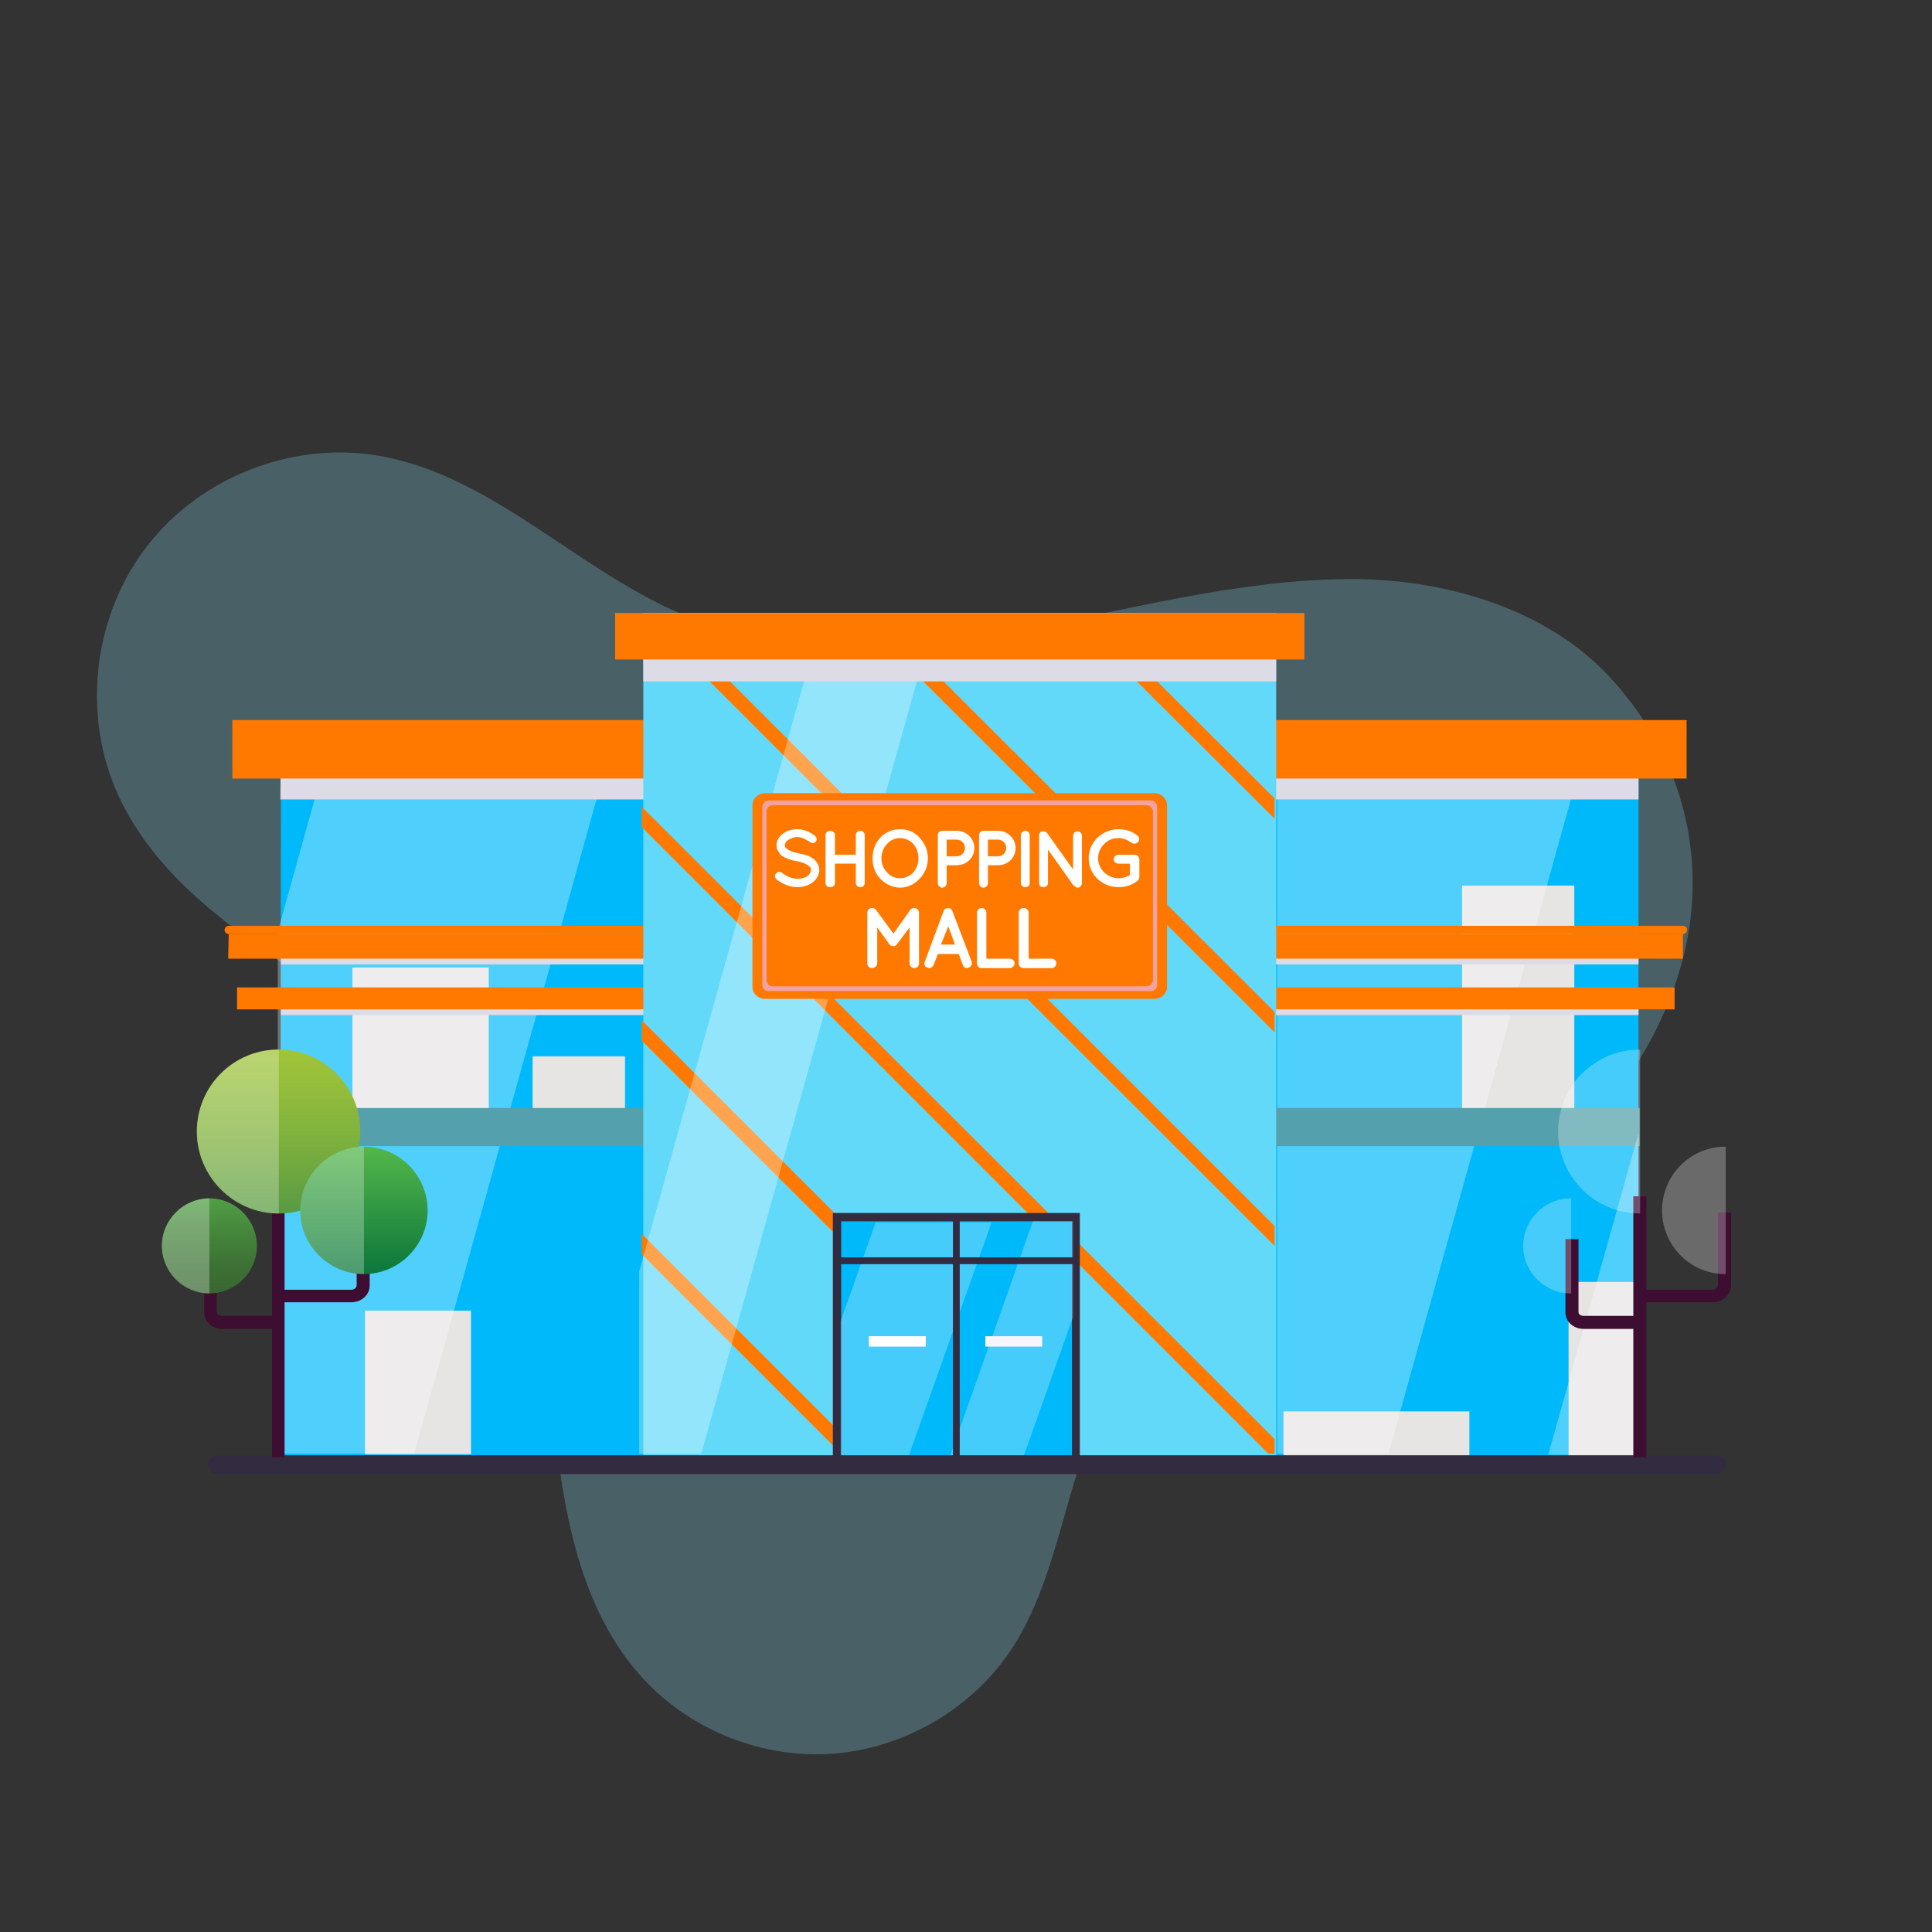 <svg xmlns="http://www.w3.org/2000/svg" viewBox="0 0 370 370" width="286" height="286"><rect x="0" y="0" width="370" height="370" fill="#333333" stroke="none"/><title>ShoppingMall</title><defs><linearGradient id="g1" x2="1" gradientUnits="userSpaceOnUse" gradientTransform="matrix(0,-32.14,32.14,0,53.35,231.96)"><stop offset="0" stop-color="#599b43"></stop><stop offset=".39" stop-color="#7baf3e"></stop><stop offset=".78" stop-color="#97bf3b"></stop><stop offset="1" stop-color="#a2c63a"></stop></linearGradient><linearGradient id="g2" x2="1" gradientUnits="userSpaceOnUse" gradientTransform="matrix(0,18.17,-18.17,0,40.09,229.17)"><stop offset="0" stop-color="#51a145"></stop><stop offset=".28" stop-color="#488c3e"></stop><stop offset=".73" stop-color="#3d7135"></stop><stop offset="1" stop-color="#396732"></stop></linearGradient><linearGradient id="g3" x2="1" gradientUnits="userSpaceOnUse" gradientTransform="matrix(0,26.9,-26.9,0,69.71,219.05)"><stop offset="0" stop-color="#55b84b"></stop><stop offset="1" stop-color="#05723a"></stop></linearGradient><linearGradient id="g4" x2="1" gradientUnits="userSpaceOnUse" gradientTransform="matrix(NaN,NaN,NaN,NaN,NaN,NaN)"><stop offset="0" stop-color="#599b43"></stop><stop offset=".39" stop-color="#7baf3e"></stop><stop offset=".78" stop-color="#97bf3b"></stop><stop offset="1" stop-color="#a2c63a"></stop></linearGradient><linearGradient id="g5" x2="1" gradientUnits="userSpaceOnUse" gradientTransform="matrix(NaN,NaN,NaN,NaN,NaN,NaN)"><stop offset="0" stop-color="#51a145"></stop><stop offset=".28" stop-color="#488c3e"></stop><stop offset=".73" stop-color="#3d7135"></stop><stop offset="1" stop-color="#396732"></stop></linearGradient><linearGradient id="g6" x2="1" gradientUnits="userSpaceOnUse" gradientTransform="matrix(NaN,NaN,NaN,NaN,NaN,NaN)"><stop offset="0" stop-color="#55b84b"></stop><stop offset="1" stop-color="#05723a"></stop></linearGradient></defs><style>		.s0 { opacity: .25;fill: #8eeaff } 		.s1 { fill: #00b9fa } 		.s2 { mix-blend-mode: multiply;fill: #e7e4e4 } 		.s3 { opacity: .31;mix-blend-mode: overlay;fill: #ffffff } 		.s4 { mix-blend-mode: multiply;fill: #dddbe5 } 		.s5 { fill: #ff7900 } 		.s6 { fill: #54a0ac } 		.s7 { fill: #62d9f9 } 		.s8 { fill: #f1a3a4 } 		.s9 { fill: #ffffff } 		.s10 { fill: #332b40 } 		.s11 { opacity: .27;mix-blend-mode: overlay;fill: #ffffff } 		.s12 { fill: #f6f6fa } 		.s13 { fill: #3e0d32 } 		.s14 { fill: url(#g1) } 		.s15 { opacity: .27;fill: #ffffff } 		.s16 { fill: url(#g2) } 		.s17 { fill: url(#g3) } 		.s18 { fill: url(#g4) } 		.s19 { fill: url(#g5) } 		.s20 { fill: url(#g6) } 	</style><g><g id="Layer_1"><path class="s0" d="m257.9 110.9c-21.5 0.2-42.4 6.1-63.5 9.9-21.1 3.7-43.6 5.2-63.4-3-20.6-8.6-37-27.1-59-30.6-16.2-2.6-33.5 4.2-43.6 17.1-10.2 12.9-12.7 31.3-6.4 46.5 12.9 30.9 54.3 39.9 71.8 68.5 9.4 15.3 10.5 34.1 12.2 52.1 1.8 17.9 5 36.9 17.2 50.1 9.3 10.1 23.3 15.5 36.9 14.3 13.6-1.2 26.5-8.9 33.9-20.4 10.4-16.2 10-37.9 21.8-53.1 7.8-10 20-15.7 32.2-19.7 12.1-3.9 24.8-6.5 36.2-12.2 18.6-9.3 32.8-26.8 38.1-46.8 4.2-16.1 2-36.4-13.8-53.7-12.6-13.8-32.9-19.2-50.6-19"></path><g><g><path fill-rule="evenodd" class="s1" d="m53.8 138.9h260v140h-260.1z"></path><g><path fill-rule="evenodd" class="s2" d="m67.5 185.3h26.1v27.2h-26.1z"></path><path fill-rule="evenodd" class="s2" d="m102 202.3h17.7v10.2h-17.7z"></path><path fill-rule="evenodd" class="s2" d="m280 169.6h21.5v43.5h-21.5z"></path><path fill-rule="evenodd" class="s2" d="m300.4 245.5h12.6v33.8h-12.6z"></path><path fill-rule="evenodd" class="s2" d="m245.8 270.3h35.6v8.5h-35.6z"></path><path fill-rule="evenodd" class="s2" d="m69.9 251h20.3v27.5h-20.3z"></path></g><path fill-rule="evenodd" class="s3" d="m244.6 146.8v131.6h21.3l36.7-131.6h-58z"></path><path fill-rule="evenodd" class="s3" d="m62.3 145.7l-9.1 32.7v100h26.1l37-132.7h-54z"></path><g><path fill-rule="evenodd" class="s4" d="m53.8 180.1h260v4.6h-260z"></path><path fill-rule="evenodd" class="s4" d="m53.8 190.3l260-0.1v4.2h-260z"></path><path fill-rule="evenodd" class="s5" d="m43.8 178.9h278.5v4.7h-278.6z"></path><path fill-rule="evenodd" class="s5" d="m45.4 189.1h275.3v4.2h-275.3z"></path></g><path fill-rule="evenodd" class="s6" d="m53.2 212.2h260.8v7.3h-260.8z"></path><path fill-rule="evenodd" class="s4" d="m53.8 138.9h260v14.2h-260.1z"></path><path class="s5" d="m323.1 178.1c0 0.4-0.4 0.8-0.8 0.8h-278.5c-0.4 0-0.8-0.4-0.8-0.8 0-0.4 0.4-0.8 0.8-0.8h278.5c0.4 0 0.8 0.4 0.8 0.8z"></path><path fill-rule="evenodd" class="s5" d="m44.5 137.9h278.5v11.2h-278.5z"></path><g><path fill-rule="evenodd" class="s7" d="m123.2 117.4h121.2v161.5h-121.2z"></path><g><path fill-rule="evenodd" class="s5" d="m165 278.4l-42.1-42.1v3.9l38.2 38.2h3.9z"></path><path fill-rule="evenodd" class="s5" d="m205.9 278.4l-83-83v3.9l79.1 79.1h3.9z"></path><path fill-rule="evenodd" class="s5" d="m244.1 278.4v-2.8l-121.2-121.1v3.9l120 120h1.2z"></path><path fill-rule="evenodd" class="s5" d="m131.2 125.8l112.9 112.8v-3.8l-109-109h-3.9z"></path><path fill-rule="evenodd" class="s5" d="m172.1 125.8l72 71.9v-3.9l-68.1-68h-3.9z"></path><path fill-rule="evenodd" class="s5" d="m213 125.8l31.1 31v-3.9l-27.2-27.1h-3.9z"></path></g><path fill-rule="evenodd" class="s3" d="m155.1 126.5l-32.7 117v34.9h11.9l42.4-151.9h-21.6z"></path><path fill-rule="evenodd" class="s3" d="m313.8 278.6v-61.6l-17.3 61.6h17.3z"></path><g><path class="s5" d="m146.5 151.9h74.6c1.3 0 2.4 1 2.4 2.3v34.8c0 1.3-1.1 2.3-2.4 2.3h-74.6c-1.3 0-2.4-1-2.4-2.3v-34.8c0-1.3 1.1-2.3 2.4-2.3z"></path><path class="s8" d="m147.2 189.8c-0.7 0-1.2-0.5-1.2-1.2v-34c0-0.7 0.5-1.3 1.2-1.3h73.2c0.7 0 1.2 0.6 1.2 1.3v34c0 0.7-0.5 1.2-1.2 1.2z"></path><path class="s5" d="m148 188.9c-0.7 0-1.2-0.6-1.2-1.2v-32.3c0-0.6 0.5-1.2 1.2-1.2h71.6c0.6 0 1.2 0.6 1.2 1.2v32.3c0 0.6-0.6 1.2-1.2 1.2z"></path><g><g><path class="s9" d="m148.6 167.3c0.3-0.4 0.8-0.4 1.1-0.2 0.7 0.6 1.9 1.2 3 1.2 0.8 0 1.5-0.2 1.9-0.5 0.5-0.4 0.7-0.8 0.7-1.2 0-0.2 0-0.3-0.1-0.5q-0.2-0.2-0.5-0.4c-0.4-0.3-1.2-0.6-2.1-0.8h-0.1c-0.7-0.1-1.4-0.3-2-0.6-0.6-0.2-1.1-0.6-1.4-1.2q-0.4-0.5-0.4-1.2c0-1 0.6-1.8 1.3-2.3 0.7-0.5 1.7-0.8 2.7-0.8 1.5 0 2.6 0.7 3.3 1.2 0.4 0.3 0.5 0.8 0.3 1.1-0.3 0.4-0.8 0.5-1.1 0.2-0.8-0.5-1.6-1-2.5-1-0.7 0-1.3 0.3-1.8 0.6-0.4 0.3-0.6 0.6-0.6 1 0 0.1 0.1 0.3 0.1 0.4q0.2 0.2 0.5 0.4c0.4 0.3 1.1 0.5 1.9 0.7q1.2 0.2 2.2 0.6c0.6 0.3 1.2 0.7 1.5 1.3 0.3 0.4 0.4 0.9 0.4 1.3 0 1-0.6 1.9-1.3 2.4-0.8 0.6-1.8 0.9-2.9 0.9-1.7 0-3.1-0.8-4-1.5-0.3-0.3-0.4-0.8-0.1-1.1z"></path><path class="s9" d="m158.1 169.1v-9.2c0-0.4 0.4-0.8 0.9-0.8 0.5 0 0.9 0.4 0.9 0.8v3.8h4v-3.8c0-0.4 0.4-0.8 0.9-0.8 0.4 0 0.8 0.4 0.8 0.8v9.2c0 0.5-0.4 0.8-0.8 0.8-0.5 0-0.9-0.3-0.9-0.8v-3.7h-4v3.7c0 0.5-0.4 0.8-0.9 0.8-0.5 0-0.9-0.3-0.9-0.8z"></path><path class="s9" d="m176.1 160.4c1 1.1 1.6 2.4 1.6 4 0 1.5-0.6 2.9-1.6 3.9-0.9 1-2.3 1.7-3.7 1.7-1.4 0-2.9-0.7-3.8-1.7-1-1-1.5-2.4-1.5-3.9 0-1.6 0.5-2.9 1.5-4 0.9-1 2.3-1.6 3.8-1.6 1.5 0 2.8 0.6 3.7 1.6zm-0.2 4c0-1.1-0.4-2.1-1-2.8-0.7-0.7-1.6-1.1-2.5-1.1-1 0-1.9 0.4-2.5 1.1-0.7 0.7-1.1 1.7-1.1 2.8 0 1 0.4 2 1.1 2.7 0.6 0.7 1.5 1.1 2.5 1.1 0.9 0 1.8-0.4 2.5-1.1 0.6-0.7 1-1.7 1-2.7z"></path><path class="s9" d="m183.2 165.7h-1.9v3.4c0 0.5-0.4 0.9-0.9 0.9-0.4 0-0.8-0.4-0.8-0.9v-9.2c0-0.4 0.4-0.8 0.8-0.8h2.8c1.9 0 3.4 1.5 3.4 3.3 0 1.9-1.5 3.3-3.4 3.3zm-1.9-1.7h1.9c0.9 0 1.6-0.7 1.6-1.6 0-0.9-0.7-1.6-1.6-1.6h-1.9z"></path><path class="s9" d="m191.1 165.7h-1.9v3.4c0 0.5-0.4 0.9-0.9 0.9-0.4 0-0.8-0.4-0.8-0.9v-9.2c0-0.4 0.4-0.8 0.8-0.8h2.8c1.9 0 3.4 1.5 3.4 3.3 0 1.9-1.5 3.3-3.4 3.3zm-1.9-1.7h1.9c0.9 0 1.6-0.7 1.6-1.6 0-0.9-0.7-1.6-1.6-1.6h-1.9z"></path><path class="s9" d="m195.5 159.9c0-0.4 0.4-0.8 0.9-0.8 0.4 0 0.8 0.4 0.8 0.8v9.2c0 0.5-0.4 0.8-0.8 0.8-0.5 0-0.9-0.3-0.9-0.8z"></path><path class="s9" d="m200.7 169.1c0 0.5-0.4 0.8-0.9 0.8-0.5 0-0.8-0.3-0.8-0.8v-9c0-0.3 0.1-0.6 0.3-0.8 0.4-0.2 0.9-0.1 1.2 0.2l5 7v-6.4c0-0.5 0.4-0.9 0.9-0.9 0.4 0 0.8 0.4 0.8 0.9v9c0 0.5-0.4 0.9-0.8 0.9-0.3 0-0.5-0.2-0.7-0.4q0 0-0.1 0l-4.9-6.9c0 0 0 6.4 0 6.4z"></path><path class="s9" d="m208.5 164.4c0-3.2 2.6-5.6 5.8-5.6 1.3 0 2.5 0.4 3.5 1.2 0.4 0.3 0.5 0.8 0.2 1.2-0.3 0.4-0.9 0.5-1.3 0.2-0.7-0.5-1.5-0.9-2.5-0.9-1.1 0-2.1 0.4-2.8 1.2-0.7 0.7-1.1 1.6-1.1 2.7 0 1 0.4 1.9 1.1 2.6 0.7 0.7 1.7 1.2 2.8 1.2 0.8 0 1.6-0.3 2.2-0.6v-2.2h-2.2c-0.5 0-0.9-0.4-0.9-0.8 0-0.5 0.4-0.9 0.9-0.9h3.1c0.5 0 0.9 0.4 0.9 0.9v3.4c0 0.1-0.1 0.2-0.1 0.3q0 0 0 0v0.1q-0.1 0.2-0.3 0.3c-1 0.8-2.2 1.2-3.6 1.2-3.1 0-5.7-2.4-5.7-5.5z"></path></g><g><path class="s9" d="m176 174.8v9.7c0 0.5-0.4 0.9-0.9 0.9-0.5 0-0.9-0.4-0.9-0.9v-6.9l-2.4 3.2q-0.2 0.4-0.7 0.4c-0.3 0-0.6-0.1-0.8-0.4l-2.3-3.2v6.9c0 0.5-0.5 0.9-1 0.9-0.5 0-0.9-0.4-0.9-0.9v-9.7c0-0.5 0.4-0.9 0.9-0.9h0.1c0.2 0 0.5 0.1 0.7 0.4l3.3 4.5 3.2-4.5q0.3-0.4 0.8-0.4c0.5 0 0.9 0.4 0.9 0.9z"></path><path class="s9" d="m183.6 182.7h-4l-0.8 2.1c-0.2 0.4-0.5 0.6-0.9 0.6q-0.1 0-0.3-0.1c-0.5-0.1-0.7-0.7-0.5-1.1l3.6-9.7c0.1-0.4 0.5-0.6 0.9-0.6 0.3 0 0.7 0.2 0.8 0.6l3.7 9.7c0.1 0.4-0.1 1-0.6 1.1q-0.1 0.1-0.3 0.1c-0.3 0-0.7-0.2-0.8-0.6zm-0.7-1.8l-1.3-3.5-1.4 3.5z"></path><path class="s9" d="m187.1 184.5v-9.7c0-0.5 0.4-0.9 0.9-0.9 0.5 0 0.9 0.4 0.9 0.9v8.8h4.5c0.5 0 0.9 0.4 0.9 0.9 0 0.5-0.5 0.9-0.9 0.9h-5.4c-0.5 0-0.9-0.4-0.9-0.9z"></path><path class="s9" d="m195.1 184.5v-9.7c0-0.5 0.4-0.9 0.9-0.9 0.6 0 1 0.4 1 0.9v8.8h4.4c0.5 0 0.9 0.4 0.9 0.9 0 0.5-0.4 0.9-0.9 0.9h-5.4c-0.5 0-0.9-0.4-0.9-0.9z"></path></g></g></g><path fill-rule="evenodd" class="s4" d="m123.2 117.4h121.2v13.1h-121.2z"></path><path fill-rule="evenodd" class="s5" d="m117.8 117.4h132v8.9h-132z"></path><g><g><path fill-rule="evenodd" class="s10" d="m159.5 232.3h47.3v46.8h-47.3z"></path><path fill-rule="evenodd" class="s1" d="m161.1 233.9h44.2v45.2h-44.2z"></path></g><path fill-rule="evenodd" class="s11" d="m167.7 234.1l-6.7 18.9v26.2h12.9l16-45.1h-22.2z"></path><path fill-rule="evenodd" class="s11" d="m197.8 233.9l-15.9 45.1h14.1l9.5-26.8v-18.3h-7.7z"></path><path fill-rule="evenodd" class="s12" d="m188.7 255.9h10.9v2h-10.9z"></path><path fill-rule="evenodd" class="s9" d="m166.4 255.9h10.9v2h-10.9z"></path><path fill-rule="evenodd" class="s10" d="m182.5 232.6h1.3v46.4h-1.3z"></path><path fill-rule="evenodd" class="s10" d="m159.9 240.8h46.4v1.3h-46.4z"></path></g></g></g><path class="s10" d="m330.5 280.5c0 1-0.9 1.8-2 1.8h-286.7c-1.1 0-2-0.8-2-1.8 0-1 0.9-1.8 2-1.8h286.7c1.1 0 2 0.8 2 1.8z"></path></g><g><g><path fill-rule="evenodd" class="s13" d="m52.1 229.1h2.4v50h-2.4z"></path><path class="s13" d="m53.2 254.5h-10.7c-1.9 0-3.4-1.4-3.4-3.2v-14h2.4v14c0 0.4 0.5 0.7 1 0.7h10.7z"></path><path class="s13" d="m67.3 249.4h-13.8v-2.4h13.8c0.5 0 1-0.4 1-0.8v-14h2.5v14c0 1.8-1.6 3.2-3.5 3.2z"></path></g><path class="s14" d="m69 216.7c0 8.6-7 15.7-15.6 15.7-8.7 0-15.7-7.1-15.7-15.7 0-8.7 7-15.7 15.7-15.7 8.6 0 15.6 7 15.6 15.7z"></path><path class="s15" d="m53.4 201q0 0-0.1 0c-8.6 0-15.6 7-15.6 15.7 0 8.6 7 15.7 15.6 15.7h0.1z"></path><path class="s16" d="m49.2 238.6c0 5-4.1 9.1-9.1 9.1-5 0-9.1-4.1-9.1-9.1 0-5 4.1-9.1 9.1-9.1 5 0 9.1 4.1 9.1 9.1z"></path><path class="s15" d="m40.1 229.5q0 0 0 0c-5 0-9.1 4.1-9.1 9.1 0 5 4.1 9.1 9.1 9.1q0 0 0 0v-18.2z"></path><path class="s17" d="m81.9 231.8c0 6.7-5.5 12.2-12.2 12.2-6.7 0-12.2-5.5-12.2-12.2 0-6.7 5.5-12.2 12.2-12.2 6.7 0 12.2 5.5 12.2 12.2z"></path><path class="s15" d="m69.7 219.6c-6.7 0-12.2 5.5-12.2 12.2 0 6.7 5.5 12.2 12.2 12.2q0 0 0 0z"></path></g><g><g><path fill-rule="evenodd" class="s13" d="m312.8 229.1h2.5v50h-2.5z"></path><path class="s13" d="m313.9 254.5h-10.6c-2 0-3.5-1.4-3.5-3.2v-14h2.5v14c0 0.4 0.4 0.7 1 0.7h10.6z"></path><path class="s13" d="m328 249.4h-13.8v-2.4h13.8c0.5 0 1-0.4 1-0.8v-14h2.5v14c0 1.8-1.6 3.2-3.5 3.2z"></path></g><path class="s18" d="m329.8 216.7c0 8.6-7.1 15.7-15.7 15.7-8.7 0-15.7-7.1-15.7-15.7 0-8.7 7-15.7 15.7-15.7 8.6 0 15.7 7 15.7 15.7z"></path><path class="s15" d="m314.1 201q0 0 0 0c-8.7 0-15.7 7-15.7 15.7 0 8.6 7 15.7 15.7 15.7z"></path><path class="s19" d="m309.9 238.6c0 5-4.1 9.1-9.1 9.1-5 0-9.1-4.1-9.1-9.1 0-5 4.1-9.1 9.1-9.1 5 0 9.1 4.1 9.1 9.1z"></path><path class="s15" d="m300.9 229.5q-0.1 0-0.1 0c-5 0-9.1 4.1-9.1 9.1 0 5 4.1 9.1 9.1 9.1q0 0 0.1 0v-18.2z"></path><path class="s20" d="m342.6 231.8c0 6.7-5.4 12.2-12.2 12.2-6.7 0-12.1-5.5-12.1-12.2 0-6.7 5.4-12.2 12.1-12.2 6.8 0 12.2 5.5 12.2 12.2z"></path><path class="s15" d="m330.5 219.6h-0.1c-6.7 0-12.1 5.5-12.1 12.2 0 6.7 5.4 12.2 12.1 12.2q0 0 0.1 0z"></path></g></g></g></svg>